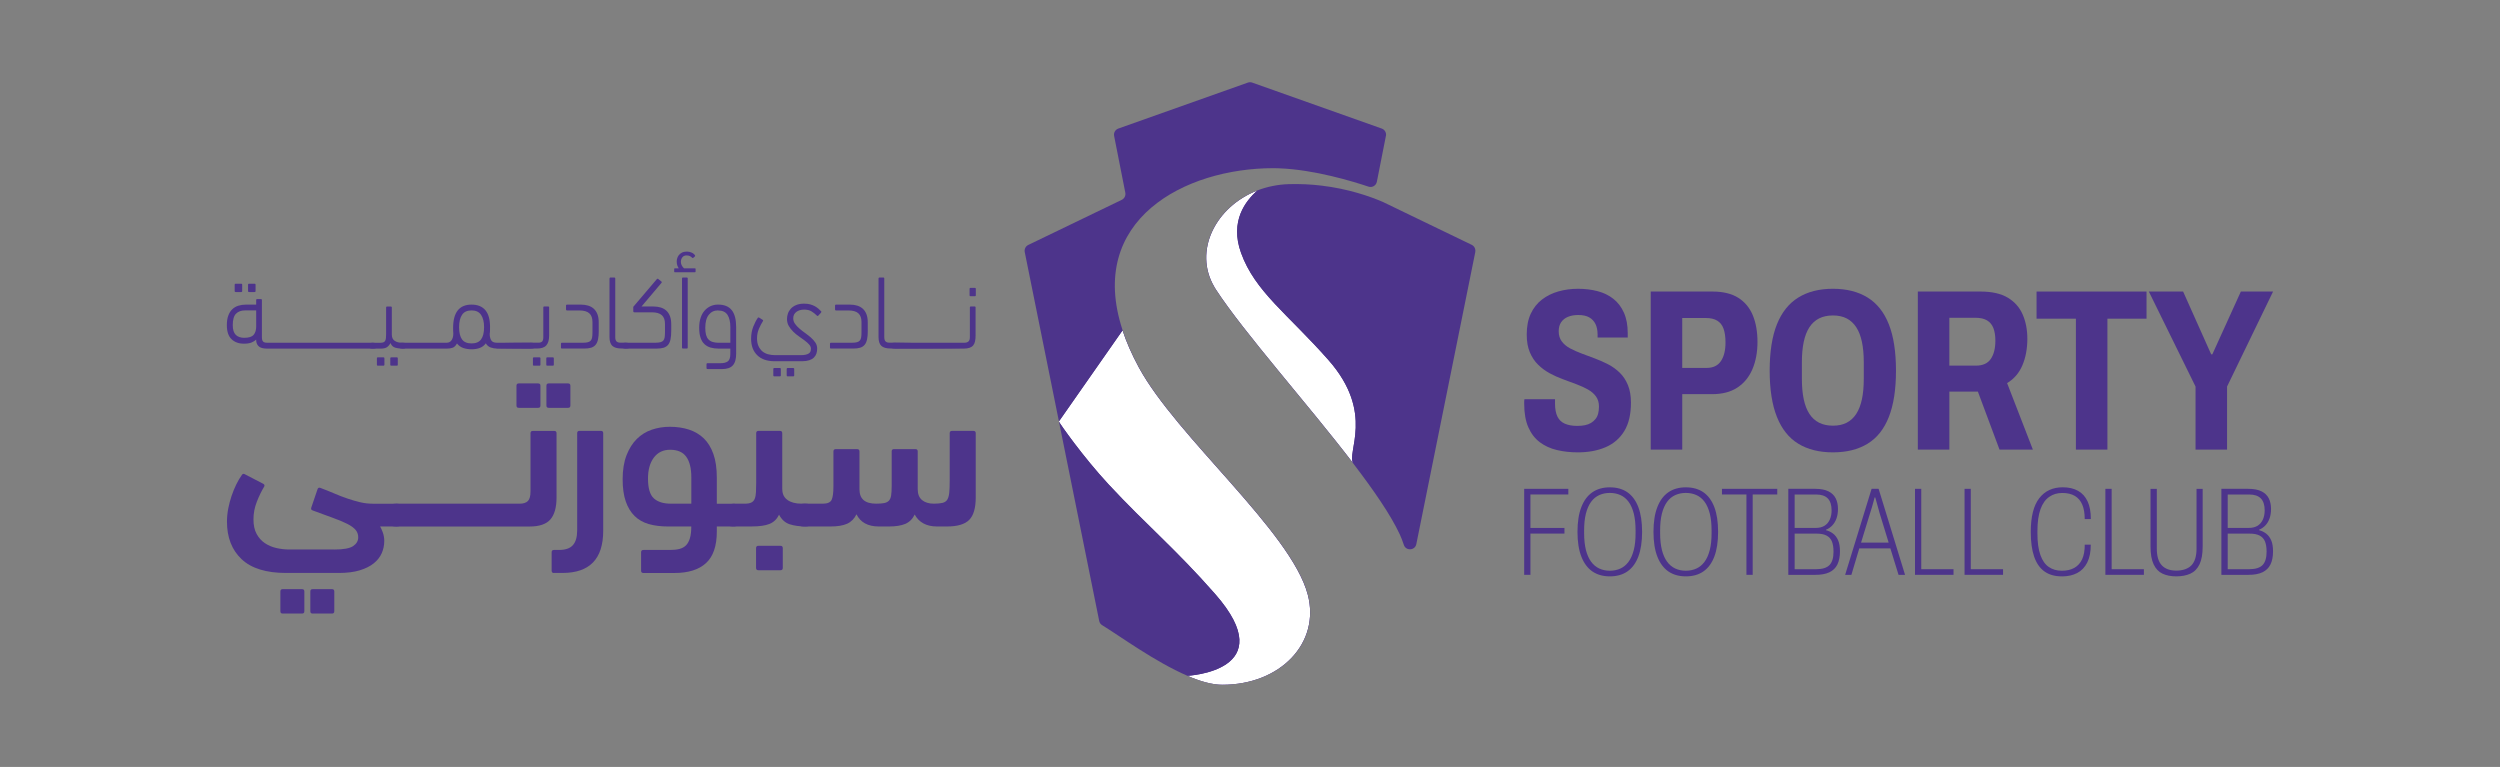 <svg viewBox="0 0 651.97 200" xmlns:xlink="http://www.w3.org/1999/xlink" xmlns="http://www.w3.org/2000/svg" data-sanitized-data-name="Layer 1" data-name="Layer 1" id="Layer_1">
  <rect x="0" y="0" width="651.97" height="200" fill="#808080" stroke="none"/>
  <defs>
    <style>
      .cls-1 {
        clip-path: url(#clippath);
      }

      .cls-2 {
        fill: none;
      }

      .cls-2, .cls-3, .cls-4, .cls-5, .cls-6, .cls-7 {
        stroke-width: 0px;
      }

      .cls-8 {
        mask: url(#mask);
      }

      .cls-3 {
        fill: url(#radial-gradient);
      }

      .cls-9 {
        clip-path: url(#clippath-1);
      }

      .cls-4 {
        fill: url(#radial-gradient-2);
      }

      .cls-5 {
        fill: url(#radial-gradient-3);
      }

      .cls-6 {
        fill: url(#radial-gradient-4);
      }

      .cls-7 {
        fill: #4d348b;
      }

      .cls-10 {
        mask: url(#mask-1);
      }
    </style>
    <clipPath id="clippath">
      <path d="M316.68,74.85c.13.2.25.41.38.61,7.43,11.41,23.93,29.8,35.91,45.47-2.05-2.78,5.77-13.08-6.52-27.03-10.6-12.02-19.14-17.81-22.8-27.95-3-8.29,1.21-13.57,4.26-16.28-10.9,4.23-16.77,15.78-11.22,25.18" class="cls-2"></path>
    </clipPath>
    <radialGradient gradientUnits="userSpaceOnUse" gradientTransform="translate(269006.92 -38956.22) rotate(-180) scale(83.56 -83.56)" r="1" fy="467.15" fx="3214.5" cy="467.15" cx="3214.5" id="radial-gradient">
      <stop stop-color="#fff" offset="0"></stop>
      <stop stop-color="#ebebeb" offset=".05"></stop>
      <stop stop-color="#adadad" offset=".2"></stop>
      <stop stop-color="#787878" offset=".35"></stop>
      <stop stop-color="#4d4d4d" offset=".5"></stop>
      <stop stop-color="#2b2b2b" offset=".64"></stop>
      <stop stop-color="#131313" offset=".77"></stop>
      <stop stop-color="#050505" offset=".9"></stop>
      <stop stop-color="#000" offset="1"></stop>
    </radialGradient>
    <mask maskUnits="userSpaceOnUse" height="85.54" width="68.99" y="42.54" x="300.45" id="mask">
      <rect transform="translate(199.79 403.42) rotate(-81.27)" height="57.87" width="77.65" y="56.37" x="296.11" class="cls-3"></rect>
    </mask>
    <radialGradient gradientUnits="userSpaceOnUse" gradientTransform="translate(269006.92 -38956.22) rotate(-180) scale(83.56 -83.56)" r="1" fy="467.15" fx="3214.5" cy="467.15" cx="3214.5" id="radial-gradient-2">
      <stop stop-color="#fff" offset="0"></stop>
      <stop stop-color="#fff" offset="1"></stop>
    </radialGradient>
    <clipPath id="clippath-1">
      <path d="M276.14,109.91s0,0,0,.01c.2.5,6.29,9.22,13.01,16.45,9.89,10.63,17.35,16.7,27.72,28.51,17.73,20.19-7.24,21.36-7.24,21.36,3.28,1.41,6.43,2.34,9.09,2.34,15.22.03,25.65-10.93,22.33-23.52-4.35-16.46-34.21-41.1-44.07-59.28-1.83-3.38-3.23-6.59-4.23-9.63l-16.61,23.76Z" class="cls-2"></path>
    </clipPath>
    <radialGradient gradientUnits="userSpaceOnUse" gradientTransform="translate(62702.91 378954.6) rotate(-90) scale(117.57 -117.57)" r="1" fy="530.74" fx="3221.46" cy="530.74" cx="3221.46" id="radial-gradient-3">
      <stop stop-color="#fff" offset="0"></stop>
      <stop stop-color="#b4b4b4" offset=".22"></stop>
      <stop stop-color="#737373" offset=".43"></stop>
      <stop stop-color="#424242" offset=".62"></stop>
      <stop stop-color="#1e1e1e" offset=".78"></stop>
      <stop stop-color="#080808" offset=".91"></stop>
      <stop stop-color="#000" offset="1"></stop>
    </radialGradient>
    <mask maskUnits="userSpaceOnUse" height="134.76" width="125.56" y="64.99" x="247.48" id="mask-1">
      <rect transform="translate(-26.26 109.14) rotate(-19.16)" height="109.73" width="94.8" y="77.51" x="262.86" class="cls-5"></rect>
    </mask>
    <radialGradient xlink:href="#radial-gradient-2" gradientTransform="translate(62702.89 378954.55) rotate(-90) scale(117.57 -117.57)" r="1" fy="530.74" fx="3221.46" cy="530.74" cx="3221.46" id="radial-gradient-4"></radialGradient>
  </defs>
  <g>
    <path d="M361.43,35.43l-2.36,11.97c-.2,1-1.22,1.6-2.19,1.27-4.02-1.35-14.04-4.41-23.15-4.77-.19-.01-.37-.02-.55-.02h0c-.38-.01-.76-.02-1.14-.02-23,0-48.8,13.45-39.27,42.28,1,3.04,2.4,6.25,4.23,9.63,9.86,18.18,39.72,42.83,44.07,59.28,3.32,12.59-7.11,23.55-22.33,23.52-2.66,0-5.81-.93-9.09-2.34-8.43-3.63-17.76-10.47-22.22-13.19-.4-.24-.68-.64-.77-1.11l-10.5-52.01s0-.01,0-.01l-8.92-44.18c-.15-.75.23-1.52.92-1.85l24.39-11.77c.69-.34,1.07-1.1.92-1.85l-2.92-14.81c-.16-.83.3-1.64,1.09-1.92l33.79-11.99c.37-.13.76-.13,1.13,0l33.79,11.99c.79.28,1.25,1.1,1.09,1.92" class="cls-7"></path>
    <path d="M384.74,65.72l-15.38,76.18c-.34,1.69-2.71,1.84-3.25.21-.33-1.01-.69-1.92-1.06-2.74-2.34-5.04-6.76-11.46-12.08-18.42,0,0-.01-.02-.01-.02-11.98-15.68-28.48-34.06-35.91-45.47-.13-.2-.25-.4-.38-.61-5.55-9.39.32-20.94,11.22-25.18,2.51-.97,5.29-1.56,8.25-1.65,2.98-.08,5.8.07,8.42.38,7.2.85,12.85,2.88,16.09,4.27l2.99,1.44s.03.02.03.02l20.14,9.72c.69.34,1.07,1.1.92,1.85" class="cls-7"></path>
  </g>
  <g class="cls-1">
    <g class="cls-8">
      <rect transform="translate(199.79 403.42) rotate(-81.27)" height="57.87" width="77.65" y="56.37" x="296.11" class="cls-4"></rect>
    </g>
  </g>
  <g class="cls-9">
    <g class="cls-10">
      <rect transform="translate(-26.26 109.14) rotate(-19.16)" height="109.73" width="94.8" y="77.51" x="262.86" class="cls-6"></rect>
    </g>
  </g>
  <g>
    <path d="M411.47,117.97c-1.92,0-3.73-.2-5.43-.6-1.7-.4-3.19-1.08-4.47-2.04-1.28-.96-2.28-2.26-3-3.9-.72-1.64-1.08-3.7-1.08-6.18v-.57c0-.22.02-.41.06-.57h7.98v1.14c0,1.4.21,2.53.63,3.39.42.86,1.07,1.48,1.95,1.86.88.38,1.94.57,3.18.57.76,0,1.44-.06,2.04-.18.6-.12,1.13-.32,1.59-.6.46-.28.85-.62,1.17-1.02.32-.4.55-.87.69-1.41.14-.54.21-1.15.21-1.83,0-1.04-.26-1.92-.78-2.64-.52-.72-1.23-1.33-2.13-1.83-.9-.5-1.91-.96-3.03-1.38-1.12-.42-2.28-.85-3.48-1.29-1.2-.44-2.35-.96-3.45-1.56-1.1-.6-2.1-1.34-3-2.22-.9-.88-1.62-1.96-2.16-3.24-.54-1.28-.81-2.82-.81-4.62,0-2.12.35-3.93,1.05-5.43.7-1.5,1.67-2.73,2.91-3.69,1.24-.96,2.67-1.67,4.29-2.13,1.62-.46,3.33-.69,5.13-.69s3.55.21,5.13.63c1.58.42,2.95,1.09,4.11,2.01,1.16.92,2.07,2.12,2.73,3.6.66,1.48.99,3.26.99,5.34v1.14h-7.86v-.78c0-1.08-.18-1.99-.54-2.73-.36-.74-.9-1.32-1.62-1.74-.72-.42-1.68-.63-2.88-.63-1.04,0-1.94.16-2.7.48-.76.32-1.35.79-1.77,1.41-.42.62-.63,1.41-.63,2.37,0,1.04.27,1.92.81,2.64.54.72,1.26,1.32,2.16,1.8.9.48,1.91.93,3.03,1.35,1.12.42,2.27.85,3.45,1.29,1.18.44,2.33.95,3.45,1.53,1.12.58,2.13,1.31,3.03,2.19.9.88,1.61,1.96,2.13,3.24.52,1.28.78,2.8.78,4.56,0,3.04-.58,5.51-1.74,7.41-1.16,1.9-2.78,3.3-4.86,4.2-2.08.9-4.5,1.35-7.26,1.35" class="cls-7"></path>
    <path d="M430.49,117.25v-41.22h16.08c2.8,0,5.06.55,6.78,1.65,1.72,1.1,2.98,2.63,3.78,4.59.8,1.96,1.2,4.26,1.2,6.9s-.44,5.05-1.32,7.11c-.88,2.06-2.19,3.66-3.93,4.8-1.74,1.14-3.93,1.71-6.57,1.71h-7.8v14.46h-8.22ZM438.71,95.95h6.36c1.68,0,2.92-.59,3.72-1.77.8-1.18,1.2-2.79,1.2-4.83,0-1.48-.17-2.69-.51-3.63-.34-.94-.89-1.64-1.65-2.1-.76-.46-1.76-.69-3-.69h-6.12v13.02Z" class="cls-7"></path>
    <path d="M478.01,117.97c-3.56,0-6.57-.75-9.03-2.25-2.46-1.5-4.32-3.83-5.58-6.99-1.26-3.16-1.89-7.18-1.89-12.06s.63-8.95,1.89-12.09c1.26-3.14,3.12-5.47,5.58-6.99,2.46-1.52,5.47-2.28,9.03-2.28s6.57.76,9.03,2.28c2.46,1.52,4.31,3.85,5.55,6.99,1.24,3.14,1.86,7.17,1.86,12.09s-.62,8.9-1.86,12.06c-1.24,3.16-3.09,5.49-5.55,6.99s-5.47,2.25-9.03,2.25M478.01,111.01c1.4,0,2.6-.26,3.6-.78,1-.52,1.83-1.29,2.49-2.31.66-1.02,1.15-2.29,1.47-3.81.32-1.52.48-3.28.48-5.28v-4.38c0-2-.16-3.76-.48-5.28-.32-1.52-.81-2.79-1.47-3.81-.66-1.02-1.49-1.79-2.49-2.31-1-.52-2.2-.78-3.6-.78s-2.61.26-3.63.78c-1.02.52-1.86,1.29-2.52,2.31-.66,1.02-1.15,2.29-1.47,3.81-.32,1.52-.48,3.28-.48,5.28v4.38c0,2,.16,3.76.48,5.28.32,1.52.81,2.79,1.47,3.81.66,1.02,1.5,1.79,2.52,2.31,1.02.52,2.23.78,3.63.78" class="cls-7"></path>
    <path d="M500.15,117.25v-41.22h16.32c3,0,5.39.54,7.17,1.62,1.78,1.08,3.07,2.55,3.87,4.41.8,1.86,1.2,3.95,1.2,6.27,0,2.6-.43,4.91-1.29,6.93-.86,2.02-2.19,3.57-3.99,4.65l6.72,17.34h-8.7l-5.64-15.12h-7.44v15.12h-8.22ZM508.37,95.35h6.96c1.76,0,3.04-.58,3.84-1.74.8-1.16,1.2-2.74,1.2-4.74,0-1.32-.17-2.42-.51-3.3-.34-.88-.89-1.55-1.65-2.01-.76-.46-1.78-.69-3.06-.69h-6.78v12.48Z" class="cls-7"></path>
    <polygon points="541.37 117.25 541.37 83.11 531.11 83.11 531.11 76.03 559.79 76.03 559.79 83.11 549.59 83.11 549.59 117.25 541.37 117.25" class="cls-7"></polygon>
    <polygon points="572.57 117.25 572.57 100.81 560.39 76.03 569.33 76.03 576.65 92.41 576.95 92.41 584.39 76.03 592.79 76.03 580.79 100.81 580.79 117.25 572.57 117.25" class="cls-7"></polygon>
    <polygon points="397.49 149.91 397.49 127.48 409 127.48 409 128.95 399.12 128.95 399.12 137.68 407.99 137.68 407.99 139.15 399.12 139.15 399.12 149.91 397.49 149.91" class="cls-7"></polygon>
    <path d="M419.83,150.31c-1.79,0-3.31-.43-4.56-1.29-1.25-.86-2.21-2.15-2.88-3.88-.67-1.72-1-3.87-1-6.44s.33-4.72,1-6.44c.66-1.72,1.62-3.01,2.88-3.88,1.25-.86,2.77-1.29,4.56-1.29s3.34.43,4.58,1.29c1.24.86,2.19,2.15,2.85,3.88.65,1.72.98,3.87.98,6.44s-.33,4.72-.98,6.44c-.65,1.72-1.6,3.01-2.85,3.88-1.24.86-2.77,1.29-4.58,1.29M419.83,148.84c1,0,1.92-.19,2.75-.57.83-.38,1.54-.97,2.13-1.77.59-.8,1.04-1.82,1.36-3.06.32-1.24.47-2.72.47-4.45v-.59c0-1.74-.16-3.24-.47-4.48-.32-1.24-.77-2.26-1.36-3.06-.59-.8-1.3-1.38-2.13-1.75-.83-.37-1.74-.56-2.75-.56s-1.92.19-2.75.56c-.83.37-1.54.95-2.13,1.75-.59.8-1.04,1.82-1.36,3.06-.32,1.24-.47,2.74-.47,4.48v.59c0,1.72.16,3.21.47,4.45.32,1.24.77,2.26,1.36,3.06.59.8,1.3,1.38,2.13,1.77.83.38,1.74.57,2.75.57" class="cls-7"></path>
    <path d="M439.65,150.31c-1.79,0-3.31-.43-4.56-1.29-1.25-.86-2.21-2.15-2.88-3.88-.67-1.72-1-3.87-1-6.44s.33-4.72,1-6.44c.66-1.72,1.62-3.01,2.88-3.88,1.25-.86,2.77-1.29,4.56-1.29s3.34.43,4.58,1.29c1.24.86,2.19,2.15,2.85,3.88.65,1.72.98,3.87.98,6.44s-.33,4.72-.98,6.44c-.65,1.72-1.6,3.01-2.85,3.88-1.24.86-2.77,1.29-4.58,1.29M439.65,148.84c1,0,1.92-.19,2.75-.57.83-.38,1.54-.97,2.13-1.77.59-.8,1.04-1.82,1.36-3.06.32-1.24.47-2.72.47-4.45v-.59c0-1.74-.16-3.24-.47-4.48-.32-1.24-.77-2.26-1.36-3.06-.59-.8-1.3-1.38-2.13-1.75-.83-.37-1.74-.56-2.75-.56s-1.92.19-2.75.56c-.83.37-1.54.95-2.13,1.75-.59.8-1.04,1.82-1.36,3.06-.32,1.24-.47,2.74-.47,4.48v.59c0,1.72.16,3.21.47,4.45.32,1.24.77,2.26,1.36,3.06.59.8,1.3,1.38,2.13,1.77.83.38,1.74.57,2.75.57" class="cls-7"></path>
    <polygon points="455.45 149.91 455.45 128.95 449.07 128.95 449.07 127.48 463.49 127.48 463.49 128.95 457.08 128.95 457.08 149.91 455.45 149.91" class="cls-7"></polygon>
    <path d="M466.37,149.92v-22.44h7.03c1.42,0,2.56.22,3.43.65.87.44,1.51,1.05,1.9,1.83.39.78.59,1.7.59,2.75,0,.94-.13,1.77-.39,2.5-.26.73-.63,1.34-1.1,1.83-.47.49-1.01.86-1.62,1.1v.13c.68.17,1.29.47,1.83.88.54.41.98.99,1.31,1.73.33.74.49,1.71.49,2.91,0,1.37-.23,2.51-.67,3.42-.45.91-1.14,1.58-2.08,2.03-.94.45-2.15.67-3.63.67h-7.1ZM468.01,137.68h5.43c1,0,1.81-.2,2.42-.6.61-.4,1.06-.95,1.36-1.65.3-.7.44-1.47.44-2.32,0-1.42-.34-2.46-1.01-3.14-.68-.68-1.69-1.01-3.04-1.01h-5.59v8.73ZM468.01,148.44h5.63c1.61,0,2.77-.36,3.47-1.08.7-.72,1.05-1.88,1.05-3.5,0-1.07-.14-1.95-.41-2.63-.27-.69-.74-1.2-1.39-1.55-.65-.35-1.54-.52-2.65-.52h-5.69v9.29Z" class="cls-7"></path>
    <path d="M481.19,149.92l6.9-22.44h1.83l6.9,22.44h-1.7l-2.13-6.9h-8.11l-2.06,6.9h-1.64ZM485.34,141.51h7.2l-2.39-7.79c-.07-.24-.14-.52-.23-.85-.09-.33-.18-.68-.29-1.05-.11-.37-.21-.74-.31-1.11-.1-.37-.19-.7-.28-.98h-.16c-.09.35-.2.76-.33,1.23-.13.47-.27.95-.41,1.44-.14.49-.28.93-.41,1.32l-2.39,7.79Z" class="cls-7"></path>
    <polygon points="499.41 149.91 499.41 127.48 501.04 127.48 501.04 148.44 509.45 148.44 509.45 149.91 499.41 149.91" class="cls-7"></polygon>
    <polygon points="512.33 149.91 512.33 127.48 513.96 127.48 513.96 148.44 522.37 148.44 522.37 149.91 512.33 149.91" class="cls-7"></polygon>
    <path d="M537.67,150.31c-1.81,0-3.31-.43-4.51-1.29-1.2-.86-2.09-2.15-2.68-3.86-.59-1.71-.88-3.86-.88-6.46,0-3.95.74-6.87,2.21-8.77,1.47-1.9,3.52-2.85,6.13-2.85,1.57,0,2.9.31,3.99.92,1.09.61,1.92,1.53,2.49,2.75.57,1.22.85,2.76.85,4.61h-1.6c0-1.5-.21-2.76-.64-3.76-.43-1-1.07-1.76-1.93-2.27-.86-.51-1.96-.77-3.29-.77s-2.42.34-3.4,1.02c-.98.68-1.74,1.74-2.27,3.2s-.8,3.38-.8,5.76v.59c0,2.31.26,4.18.77,5.61.51,1.43,1.24,2.47,2.19,3.12.95.65,2.08.98,3.39.98s2.37-.24,3.26-.74c.88-.49,1.56-1.23,2.03-2.22.47-.99.7-2.27.7-3.84h1.57c0,1.9-.31,3.46-.93,4.68-.62,1.22-1.49,2.13-2.62,2.72-1.12.59-2.46.88-4.01.88" class="cls-7"></path>
    <polygon points="549.06 149.91 549.06 127.48 550.69 127.48 550.69 148.44 559.1 148.44 559.1 149.91 549.06 149.91" class="cls-7"></polygon>
    <path d="M567.54,150.31c-1.37,0-2.56-.23-3.57-.7-1-.47-1.78-1.27-2.32-2.42-.55-1.15-.82-2.71-.82-4.69v-15.01h1.64v15.57c0,2.01.44,3.47,1.31,4.38.87.92,2.14,1.37,3.79,1.37s3.03-.46,3.92-1.37c.89-.92,1.34-2.38,1.34-4.38v-15.57h1.6v15.01c0,1.99-.28,3.55-.83,4.69-.56,1.15-1.35,1.95-2.39,2.42-1.04.47-2.26.7-3.68.7" class="cls-7"></path>
    <path d="M579.31,149.92v-22.44h7.03c1.42,0,2.56.22,3.43.65.87.44,1.51,1.05,1.9,1.83.39.78.59,1.7.59,2.75,0,.94-.13,1.77-.39,2.5-.26.73-.63,1.34-1.1,1.83-.47.49-1.01.86-1.62,1.1v.13c.67.17,1.29.47,1.83.88.54.41.98.99,1.31,1.73.33.74.49,1.71.49,2.91,0,1.37-.22,2.51-.67,3.42-.45.91-1.14,1.58-2.08,2.03-.94.45-2.15.67-3.63.67h-7.1ZM580.95,137.68h5.43c1,0,1.81-.2,2.42-.6.61-.4,1.06-.95,1.36-1.65.3-.7.44-1.47.44-2.32,0-1.42-.34-2.46-1.01-3.14-.68-.68-1.69-1.01-3.04-1.01h-5.59v8.73ZM580.95,148.44h5.63c1.61,0,2.77-.36,3.47-1.08.7-.72,1.05-1.88,1.05-3.5,0-1.07-.14-1.95-.41-2.63-.27-.69-.74-1.2-1.39-1.55-.66-.35-1.54-.52-2.65-.52h-5.69v9.29Z" class="cls-7"></path>
    <path d="M87.17,143.31c2.4,0,4.04-.3,4.93-.9.88-.6,1.32-1.36,1.32-2.28,0-.76-.23-1.41-.69-1.95-.46-.54-1.18-1.06-2.16-1.56-.98-.5-2.22-1.02-3.72-1.56-1.5-.54-3.27-1.19-5.32-1.95-.36-.12-.48-.36-.36-.72l1.62-4.75c.12-.4.36-.54.72-.42,1.28.48,2.5.97,3.67,1.47,1.16.5,2.3.94,3.42,1.32,1.12.38,2.22.7,3.3.96s2.2.39,3.36.39h6.01c.8,0,1.4.2,1.8.6.4.4.6,1.12.6,2.16,0,1.16-.19,1.98-.57,2.46-.38.48-.99.72-1.83.72h-4.14c.2.32.43.83.69,1.53.26.7.39,1.45.39,2.25,0,1.12-.22,2.18-.66,3.18-.44,1-1.13,1.88-2.07,2.64-.94.76-2.16,1.37-3.66,1.83-1.5.46-3.33.69-5.5.69h-13.7c-5.21,0-9.08-1.2-11.62-3.6-2.54-2.4-3.81-5.67-3.81-9.79,0-1.12.11-2.25.33-3.4.22-1.14.51-2.24.87-3.3.36-1.06.77-2.06,1.23-3,.46-.94.95-1.77,1.47-2.49.2-.32.48-.36.84-.12l4.75,2.46c.32.2.38.46.18.78-.68,1.12-1.31,2.42-1.89,3.91-.58,1.48-.87,3-.87,4.56s.27,2.78.81,3.79c.54,1,1.25,1.8,2.13,2.4.88.6,1.88,1.03,3,1.29,1.12.26,2.26.39,3.42.39h11.72ZM73.72,160.01c-.4,0-.6-.2-.6-.6v-5.17c0-.4.2-.6.6-.6h5.05c.4,0,.6.2.6.6v5.17c0,.4-.2.6-.6.6h-5.05ZM81.53,160.01c-.4,0-.6-.2-.6-.6v-5.17c0-.4.2-.6.6-.6h5.05c.4,0,.6.2.6.6v5.17c0,.4-.2.6-.6.6h-5.05Z" class="cls-7"></path>
    <path d="M103.27,137.3c-.8,0-1.4-.19-1.8-.57-.4-.38-.6-1.11-.6-2.19,0-1.16.19-1.98.57-2.46.38-.48.99-.72,1.83-.72h32.2c1,0,1.73-.23,2.19-.69s.69-1.29.69-2.49v-15.2c0-.4.2-.6.6-.6h5.59c.4,0,.6.2.6.6v16.76c0,2.6-.54,4.51-1.62,5.74-1.08,1.22-2.88,1.83-5.41,1.83h-34.84ZM135.29,106.36c-.4,0-.6-.2-.6-.6v-5.17c0-.4.2-.6.6-.6h5.05c.4,0,.6.2.6.6v5.17c0,.4-.2.6-.6.6h-5.05ZM143.1,106.36c-.4,0-.6-.2-.6-.6v-5.17c0-.4.2-.6.6-.6h5.05c.4,0,.6.2.6.6v5.17c0,.4-.2.6-.6.6h-5.05Z" class="cls-7"></path>
    <path d="M144.46,149.43c-.4,0-.6-.2-.6-.6v-4.81c0-.4.2-.6.6-.6h1.32c1.68,0,2.89-.42,3.63-1.26.74-.84,1.11-2.12,1.11-3.85v-25.35c0-.4.2-.6.6-.6h5.59c.4,0,.6.2.6.6v25.47c0,7.33-3.54,10.99-10.63,10.99h-2.22Z" class="cls-7"></path>
    <path d="M167.79,149.43c-.4,0-.6-.2-.6-.6v-4.81c0-.4.2-.6.6-.6h7.03c.92,0,1.72-.09,2.4-.27.68-.18,1.24-.49,1.68-.93.44-.44.78-1.06,1.02-1.86.24-.8.36-1.82.36-3.06h-6.07c-1.88,0-3.55-.21-5.02-.63-1.46-.42-2.69-1.12-3.69-2.1-1-.98-1.77-2.25-2.31-3.81-.54-1.56-.81-3.48-.81-5.77,0-2.44.34-4.54,1.02-6.28.68-1.74,1.58-3.16,2.7-4.26,1.12-1.1,2.42-1.9,3.9-2.4,1.48-.5,3.04-.75,4.68-.75,1.8,0,3.46.24,4.96.72,1.5.48,2.79,1.24,3.88,2.28,1.08,1.04,1.92,2.4,2.52,4.08.6,1.68.9,3.75.9,6.19v6.79h4.14c.8,0,1.4.22,1.8.66.4.44.6,1.18.6,2.22,0,1.28-.19,2.11-.57,2.49-.38.38-.99.57-1.83.57h-4.14v1.32c0,3.76-.94,6.51-2.82,8.23-1.88,1.72-4.63,2.58-8.23,2.58h-8.11ZM174.76,117.29c-1.8,0-3.21.68-4.24,2.04-1.02,1.36-1.53,3.18-1.53,5.47,0,2.52.51,4.25,1.53,5.17,1.02.92,2.49,1.38,4.42,1.38h5.35v-6.85c0-2.36-.44-4.15-1.32-5.38-.88-1.22-2.28-1.83-4.2-1.83" class="cls-7"></path>
    <path d="M204.02,127.63c0,1.2.45,2.12,1.35,2.76.9.64,2.11.96,3.63.96h1.02c.8,0,1.4.22,1.8.66.4.44.6,1.18.6,2.22,0,1.16-.19,1.96-.57,2.4-.38.44-.99.66-1.83.66-1.56,0-2.92-.19-4.09-.57-1.16-.38-2.08-1.21-2.76-2.49-.56,1.16-1.39,1.96-2.49,2.4-1.1.44-2.61.66-4.54.66h-4.75c-.8,0-1.4-.13-1.8-.39-.4-.26-.6-.83-.6-1.71,0-1,.19-1.89.57-2.67.38-.78,1.01-1.17,1.89-1.17h2.88c.68,0,1.22-.1,1.62-.3.4-.2.69-.52.87-.96.18-.44.29-1.02.33-1.74.04-.72.06-1.6.06-2.64v-12.74c0-.4.2-.6.6-.6h5.59c.4,0,.6.2.6.6v14.66ZM197.77,148.71c-.4,0-.6-.2-.6-.6v-5.17c0-.4.2-.6.6-.6h5.77c.4,0,.6.2.6.6v5.17c0,.4-.2.6-.6.6h-5.77Z" class="cls-7"></path>
    <path d="M224.14,127.63c0,2.48,1.44,3.72,4.32,3.72.88,0,1.58-.05,2.1-.15.52-.1.93-.3,1.23-.6.3-.3.5-.75.6-1.35.1-.6.15-1.42.15-2.46v-9.07c0-.4.2-.6.6-.6h5.59c.4,0,.6.2.6.6v9.85c0,1.28.38,2.23,1.14,2.85.76.62,1.78.93,3.06.93.96,0,1.72-.07,2.28-.21.56-.14.97-.42,1.23-.84.26-.42.43-1.01.51-1.77.08-.76.12-1.78.12-3.06v-12.5c0-.4.2-.6.6-.6h5.59c.4,0,.6.2.6.6v16.76c0,2.76-.57,4.72-1.71,5.86-1.14,1.14-3.07,1.71-5.8,1.71h-2.58c-1.4,0-2.59-.27-3.57-.81-.98-.54-1.73-1.31-2.25-2.31-.56,1.16-1.37,1.97-2.43,2.43-1.06.46-2.49.69-4.29.69h-2.64c-2.84,0-4.79-1.06-5.83-3.18-.56,1.16-1.37,1.98-2.43,2.46-1.06.48-2.51.72-4.36.72h-6.85c-.8,0-1.4-.19-1.8-.57-.4-.38-.6-1.09-.6-2.13,0-1.2.19-2.04.57-2.52.38-.48.99-.72,1.83-.72h4.81c1.24,0,2.02-.33,2.34-.99.32-.66.48-1.85.48-3.57v-9.07c0-.4.2-.6.6-.6h5.59c.4,0,.6.2.6.6v9.91Z" class="cls-7"></path>
    <path d="M66.81,79.43v-1.17c0-.18.09-.27.27-.27h.95c.18,0,.27.09.27.27v9.68c0,.54.1.92.31,1.13.21.21.54.31,1,.31h27.55c.36,0,.63.05.82.16.18.11.27.32.27.63,0,.36-.09.58-.26.64-.17.06-.45.1-.83.1h-27.64c-.33,0-.65-.03-.98-.1-.33-.06-.62-.18-.87-.34s-.46-.4-.63-.71c-.16-.31-.25-.71-.25-1.2-.33.33-.74.59-1.23.78-.49.19-1.14.29-1.93.29-1.36,0-2.45-.39-3.26-1.18-.81-.79-1.21-2-1.21-3.64,0-.98.12-1.81.37-2.49.25-.68.59-1.24,1.04-1.66.44-.43.97-.74,1.58-.93.61-.19,1.28-.29,2-.29h2.64ZM63.76,88.09c1.16,0,1.96-.26,2.4-.79.44-.53.65-1.24.65-2.15v-4.2h-2.92c-.98,0-1.76.28-2.33.85-.57.56-.86,1.56-.86,3,0,1.16.26,2,.78,2.52.52.52,1.28.78,2.28.78M61.47,76.16c-.18,0-.27-.09-.27-.27v-1.63c0-.18.09-.27.27-.27h1.42c.18,0,.27.09.27.27v1.63c0,.18-.09.27-.27.27h-1.42ZM64.96,76.16c-.18,0-.27-.09-.27-.27v-1.63c0-.18.09-.27.27-.27h1.42c.18,0,.27.09.27.27v1.63c0,.18-.09.27-.27.27h-1.42Z" class="cls-7"></path>
    <path d="M102.19,87.33c0,.69.24,1.2.72,1.54.48.34,1.12.51,1.92.51h.16c.36,0,.64.05.82.15.18.1.27.3.27.59s-.08.49-.24.61c-.16.12-.45.18-.85.18-.76,0-1.42-.09-1.96-.26-.55-.17-.94-.57-1.2-1.19-.22.44-.51.79-.87,1.05-.36.26-.89.4-1.58.4h-2.21c-.34,0-.6-.05-.75-.15-.15-.1-.23-.29-.23-.58,0-.31.07-.52.22-.63.14-.11.4-.16.76-.16h2.04c.35,0,.62-.05.82-.14.2-.09.35-.23.44-.42.09-.19.15-.43.18-.72.03-.29.04-.63.04-1.01v-6.9c0-.18.09-.27.27-.27h.95c.18,0,.27.09.27.27v7.14ZM98.56,95.37c-.18,0-.27-.09-.27-.27v-1.64c0-.18.09-.27.27-.27h1.42c.18,0,.27.09.27.27v1.64c0,.18-.09.27-.27.27h-1.42ZM102.05,95.37c-.18,0-.27-.09-.27-.27v-1.64c0-.18.09-.27.27-.27h1.42c.18,0,.27.09.27.27v1.64c0,.18-.09.27-.27.27h-1.42Z" class="cls-7"></path>
    <path d="M127.71,87c0,.47.04.86.14,1.17.09.31.22.55.38.74.16.18.36.3.6.37.24.06.5.1.79.1h8.84c.36,0,.64.05.82.16.18.11.27.32.27.63s-.09.51-.26.6c-.17.09-.45.14-.83.14h-8.73c-.64,0-1.22-.1-1.76-.29-.54-.19-.96-.55-1.27-1.08-.42.56-.94.96-1.58,1.2-.64.24-1.35.35-2.15.35s-1.53-.12-2.19-.35c-.66-.24-1.19-.63-1.6-1.17-.33.6-.71.97-1.14,1.12-.44.15-.91.22-1.42.22h-11.62c-.36,0-.64-.04-.82-.14-.18-.09-.27-.29-.27-.6,0-.36.09-.59.26-.67.17-.08.45-.12.83-.12h11.51c.2,0,.4-.04.6-.11.2-.07.38-.21.54-.39.16-.19.3-.44.41-.75.11-.31.16-.7.16-1.17-.02-.22-.03-.45-.04-.69,0-.24-.01-.49-.01-.75,0-4.05,1.6-6.08,4.8-6.08,1.58,0,2.78.48,3.6,1.44.82.96,1.23,2.42,1.23,4.36,0,.24,0,.54-.01.91,0,.37-.03.66-.07.86M122.97,80.95c-1.14,0-1.97.39-2.48,1.16-.51.77-.76,1.84-.76,3.2,0,1.43.25,2.5.76,3.2.51.7,1.34,1.05,2.48,1.05s1.98-.35,2.49-1.05c.52-.7.78-1.77.78-3.2,0-1.35-.26-2.41-.78-3.19-.52-.78-1.35-1.17-2.49-1.17" class="cls-7"></path>
    <path d="M138.43,90.9c-.36,0-8.9-.04-9.09-.11-.18-.07-.27-.26-.27-.55,0-.36.09-.6.26-.71.17-.11,8.72-.16,9.1-.16h1.96c.45,0,.79-.1.99-.31.21-.21.31-.59.31-1.13v-7.74c0-.18.09-.27.27-.27h.98c.18,0,.27.09.27.27v7.28c0,1.18-.25,2.05-.74,2.6-.49.55-1.31.83-2.45.83h-1.61ZM139.25,95.37c-.18,0-.27-.09-.27-.27v-1.64c0-.18.09-.27.27-.27h1.42c.18,0,.27.09.27.27v1.64c0,.18-.09.27-.27.27h-1.42ZM142.74,95.37c-.18,0-.27-.09-.27-.27v-1.64c0-.18.09-.27.27-.27h1.42c.18,0,.27.09.27.27v1.64c0,.18-.09.27-.27.27h-1.42Z" class="cls-7"></path>
    <path d="M156.15,86.24c0,.91-.06,1.66-.19,2.26-.13.6-.34,1.08-.64,1.43-.3.35-.69.6-1.17.75-.48.15-1.09.22-1.81.22h-5.78c-.18,0-.27-.09-.27-.27v-.98c0-.18.09-.27.27-.27h5.45c.54,0,.99-.04,1.32-.14.34-.09.59-.24.76-.45.17-.21.29-.49.34-.85.05-.35.08-.79.08-1.32v-2.64c0-1.02-.27-1.77-.82-2.27s-1.42-.75-2.62-.75h-3.19c-.18,0-.27-.09-.27-.27v-.98c0-.18.09-.27.27-.27h3.65c.69,0,1.32.09,1.89.27.57.18,1.06.46,1.46.83.4.37.71.85.93,1.43.22.58.33,1.28.33,2.1v2.18Z" class="cls-7"></path>
    <path d="M158.96,72.64c0-.18.09-.27.27-.27h.95c.18,0,.27.09.27.27v15.29c0,.54.12.92.35,1.13.24.21.58.31,1.04.31h1.36c.73,0,1.09.25,1.09.76,0,.36-.09.58-.26.65-.17.07-.45.11-.83.11h-1.06c-1.14,0-1.96-.23-2.45-.69-.49-.46-.74-1.22-.74-2.28v-15.29Z" class="cls-7"></path>
    <path d="M165.42,81.44c-.18,0-.27-.09-.27-.27v-1.01c0-.16.03-.24.08-.24l6.05-7.11c.13-.14.25-.17.35-.08l.79.63c.18.13.22.25.11.38l-5.23,6.19h3.13c.69,0,1.32.09,1.9.27.57.18,1.06.46,1.46.83.4.37.71.85.93,1.43.22.58.33,1.28.33,2.1v1.69c0,.91-.06,1.66-.19,2.26-.13.6-.34,1.08-.64,1.43-.3.35-.69.6-1.17.75-.48.15-1.09.22-1.81.22h-8.01c-.36,0-.64-.05-.82-.15-.18-.1-.27-.3-.27-.61,0-.33.09-.54.26-.63.17-.09.45-.14.83-.14h7.69c.54,0,.99-.05,1.32-.14.34-.09.59-.24.76-.45.17-.21.29-.49.34-.84.05-.36.08-.8.08-1.32v-2.15c0-1.02-.27-1.78-.82-2.28-.55-.5-1.42-.75-2.62-.75h-4.55Z" class="cls-7"></path>
    <path d="M177,69.97c-.15-.24-.27-.49-.37-.76-.1-.27-.15-.62-.15-1.04,0-.24.04-.5.12-.79.08-.29.22-.57.42-.83.2-.26.47-.49.82-.67.34-.18.78-.27,1.31-.27.42,0,.82.09,1.21.26.39.17.69.41.89.72.05.11.04.21-.05.3l-.41.35c-.09.09-.19.08-.3-.03-.16-.18-.37-.33-.61-.44-.25-.11-.52-.16-.83-.16-.47,0-.84.16-1.1.49-.26.33-.39.73-.39,1.2,0,.35.09.67.26.97.17.3.36.53.56.7h2.86c.11,0,.16.06.16.19v.65c0,.13-.05.19-.16.19h-5.26c-.11,0-.16-.06-.16-.19v-.65c0-.13.06-.19.16-.19h1.04ZM179.35,90.63c0,.18-.09.27-.27.27h-.95c-.18,0-.27-.09-.27-.27v-17.99c0-.18.09-.27.27-.27h.95c.18,0,.27.09.27.27v17.99Z" class="cls-7"></path>
    <path d="M184.52,96.24c-.18,0-.27-.09-.27-.27v-.98c0-.18.09-.27.27-.27h3.32c.89,0,1.55-.16,1.98-.49.43-.33.64-.98.64-1.96v-1.36h-3.08c-.76,0-1.45-.09-2.07-.27-.62-.18-1.15-.48-1.6-.9-.45-.42-.79-.98-1.02-1.68-.24-.7-.35-1.57-.35-2.6,0-.98.13-1.85.38-2.6.25-.75.6-1.38,1.05-1.88.45-.5.96-.88,1.55-1.15.59-.26,1.23-.4,1.92-.4,1.62,0,2.81.48,3.58,1.44.77.96,1.16,2.44,1.16,4.42v6.95c0,1.42-.3,2.44-.89,3.07-.59.63-1.52.94-2.79.94h-3.79ZM187.25,80.95c-1,0-1.8.38-2.41,1.15-.61.76-.91,1.9-.91,3.41,0,.73.07,1.34.2,1.83.14.49.35.89.64,1.19.29.3.65.52,1.09.65s.94.21,1.53.21h3.08v-4.03c0-1.4-.25-2.48-.74-3.24-.49-.76-1.32-1.15-2.48-1.15" class="cls-7"></path>
    <path d="M197.42,88.18c0,.82.13,1.51.38,2.07.26.56.6,1.02,1.02,1.38.43.35.93.61,1.5.76.57.15,1.18.23,1.84.23h6.6c.54,0,1-.04,1.35-.12.35-.08.64-.2.84-.34.21-.15.35-.32.42-.53.07-.21.11-.45.11-.72,0-.36-.15-.72-.46-1.06-.31-.35-.69-.69-1.16-1.04-.46-.35-.96-.7-1.5-1.08-.54-.37-1.04-.79-1.5-1.24-.46-.46-.85-.95-1.16-1.49-.31-.54-.46-1.14-.46-1.81,0-.45.08-.92.23-1.39.15-.47.41-.9.76-1.29.35-.39.82-.71,1.39-.95.57-.25,1.27-.37,2.09-.37.6,0,1.13.06,1.59.19.46.13.87.29,1.23.49.35.2.66.42.93.65.26.24.5.46.7.68.09.11.06.24-.08.38l-.71.76c-.09.11-.21.09-.35-.05-.44-.44-.9-.8-1.4-1.1-.5-.3-1.14-.45-1.92-.45s-1.49.2-2.03.61c-.53.41-.8.96-.8,1.65,0,.53.15,1.01.46,1.44.31.44.7.86,1.16,1.25.46.4.96.79,1.5,1.17.54.38,1.04.78,1.5,1.18.46.41.85.85,1.16,1.31.31.46.46.99.46,1.57,0,.47-.07.9-.2,1.3-.14.39-.36.74-.67,1.04-.31.3-.71.53-1.2.69-.49.16-1.09.25-1.8.25h-7.31c-1.89,0-3.37-.52-4.44-1.55-1.07-1.04-1.61-2.47-1.61-4.31,0-1.15.19-2.19.56-3.14.37-.94.78-1.73,1.21-2.34.07-.11.2-.11.38,0l.85.54c.15.09.17.21.08.35-.36.56-.71,1.23-1.04,2-.33.77-.49,1.58-.49,2.41M201.94,98.15c-.18,0-.27-.09-.27-.27v-1.64c0-.18.09-.27.27-.27h1.42c.18,0,.27.09.27.27v1.64c0,.18-.09.27-.27.27h-1.42ZM205.43,98.15c-.18,0-.27-.09-.27-.27v-1.64c0-.18.09-.27.27-.27h1.42c.18,0,.27.09.27.27v1.64c0,.18-.09.27-.27.27h-1.42Z" class="cls-7"></path>
    <path d="M226.31,86.24c0,.91-.06,1.66-.19,2.26-.13.6-.34,1.08-.64,1.43-.3.35-.69.6-1.17.75-.48.15-1.09.22-1.81.22h-5.78c-.18,0-.27-.09-.27-.27v-.98c0-.18.09-.27.27-.27h5.45c.54,0,.99-.04,1.32-.14.34-.09.59-.24.76-.45.17-.21.29-.49.34-.85.05-.35.08-.79.08-1.32v-2.64c0-1.02-.27-1.77-.82-2.27s-1.42-.75-2.62-.75h-3.19c-.18,0-.27-.09-.27-.27v-.98c0-.18.09-.27.27-.27h3.65c.69,0,1.32.09,1.89.27.57.18,1.06.46,1.46.83.4.37.71.85.93,1.43.22.58.33,1.28.33,2.1v2.18Z" class="cls-7"></path>
    <path d="M229.12,72.64c0-.18.09-.27.27-.27h.95c.18,0,.27.09.27.27v15.29c0,.54.12.92.35,1.13.24.21.58.31,1.04.31h1.36c.73,0,17.24.25,17.24.76,0,.36-.09.58-.26.65-.17.07-16.6.11-16.98.11h-1.06c-1.14,0-1.96-.23-2.45-.69-.49-.46-.74-1.22-.74-2.28v-15.29Z" class="cls-7"></path>
    <path d="M233.37,90.9c-.36,0-.64-.05-.82-.14-.18-.09-.27-.29-.27-.6,0-.35.09-.56.26-.65.17-.09.45-.13.83-.13h18.14c.45,0,.8-.11,1.05-.33.25-.22.37-.59.37-1.12v-7.74c0-.18.09-.27.27-.27h.95c.18,0,.27.09.27.27v7.28c0,.58-.04,1.09-.14,1.53-.09.44-.25.79-.49,1.08-.24.28-.56.49-.97.63-.41.14-.94.21-1.6.21h-17.87ZM253.12,77.25c-.18,0-.27-.09-.27-.27v-1.64c0-.18.09-.27.27-.27h1.09c.18,0,.27.09.27.27v1.64c0,.18-.09.27-.27.27h-1.09Z" class="cls-7"></path>
  </g>
</svg>